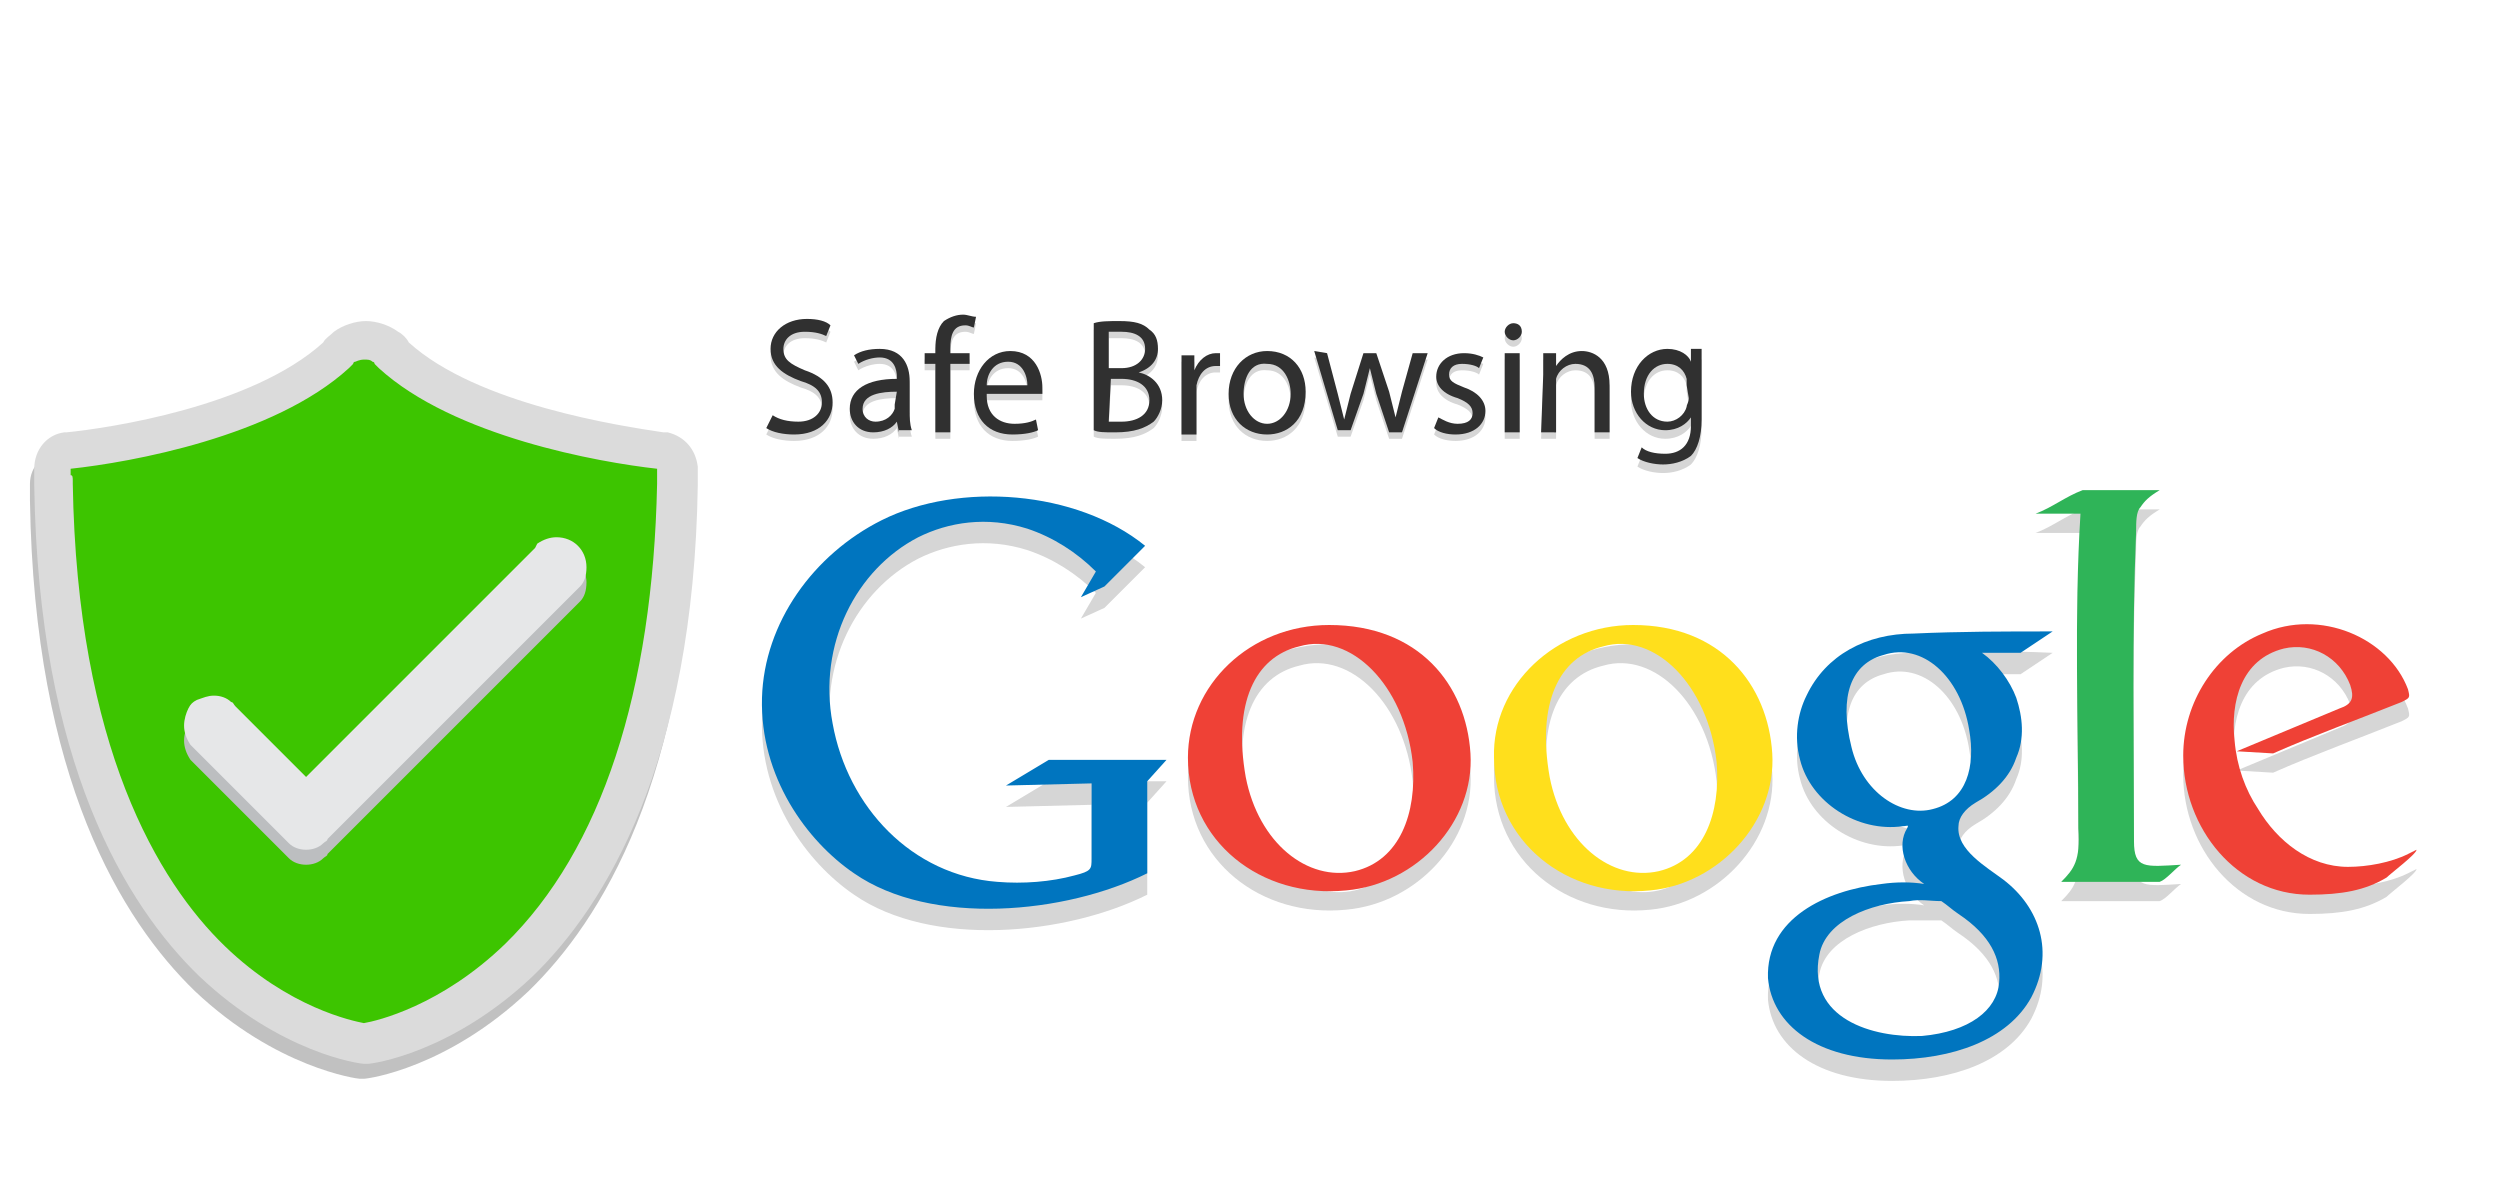 <?xml version="1.0" encoding="utf-8"?>
<!-- Generator: Adobe Illustrator 27.6.1, SVG Export Plug-In . SVG Version: 6.00 Build 0)  -->
<svg version="1.1" id="Camada_1" xmlns="http://www.w3.org/2000/svg" xmlns:xlink="http://www.w3.org/1999/xlink" x="0px" y="0px"
	 viewBox="0 0 116.8 55" style="enable-background:new 0 0 116.8 55;" xml:space="preserve">
<style type="text/css">
	.st0{opacity:0.2;}
	.st1{fill-rule:evenodd;clip-rule:evenodd;fill:#303030;}
	.st2{fill:#303030;}
	.st3{opacity:0.3;fill:#303030;enable-background:new    ;}
	.st4{fill:#3DC500;}
	.st5{clip-path:url(#SVGID_00000020392141474224404830000007091160079265159352_);fill:#3DC500;}
	.st6{fill:#DBDBDB;}
	.st7{fill:#BCBEC0;}
	.st8{fill:#E6E7E8;}
	.st9{fill-rule:evenodd;clip-rule:evenodd;fill:#EF4136;}
	.st10{fill-rule:evenodd;clip-rule:evenodd;fill:#2FB458;}
	.st11{fill-rule:evenodd;clip-rule:evenodd;fill:#0075BF;}
	.st12{fill-rule:evenodd;clip-rule:evenodd;fill:#FFDF1C;}
</style>
<g>
	<g class="st0">
		<path class="st1" d="M112.2,33.7c0.4-0.2,0.4-0.2,0.3-0.6c-0.9-2.4-4.1-3.8-6.8-2.6c-2.2,0.9-3.7,3.2-3.7,5.7
			c0,3.4,2.5,6.5,5.9,6.5c1.5,0,2.6-0.2,3.6-0.8c0.2-0.2,1.4-1.1,1.4-1.3c0,0-0.2,0.1-0.4,0.2c-0.8,0.4-1.9,0.6-2.8,0.6
			c-1.8,0-3.3-1.2-4.2-2.7c-0.6-0.9-1-2-1.1-3.2c-0.2-1.8,0.3-3.8,2.3-4.3c1.3-0.3,2.6,0.4,3.1,1.7c0.2,0.6,0.1,0.9-0.5,1.1l-4.8,2
			l1.7,0.1C108,35.3,110.2,34.5,112.2,33.7L112.2,33.7z"/>
		<path class="st1" d="M97.3,23.8c1.2,0,2.4,0,3.6,0c-0.5,0.3-0.7,0.5-0.9,0.8c-0.2,0.2-0.2,0.7-0.2,1.1c-0.2,4.8-0.1,9.7-0.1,14.5
			c0,1.3,0.5,1.2,2.2,1.1c-0.3,0.2-0.7,0.7-1,0.8c-1.5,0-3,0-4.6,0c0.6-0.6,0.9-1,0.8-2.5c0-5-0.2-9.9,0.1-14.7c-0.7,0-1.4,0-2.1,0
			C95.9,24.6,96.5,24.1,97.3,23.8L97.3,23.8z"/>
		<path class="st1" d="M90.7,43c0.3,0.2,0.5,0.4,0.8,0.6c1.5,1,2,2.1,1.9,3.2c-0.1,1.3-1.4,2.3-3.6,2.5c-2.3,0.1-5.4-0.8-4.8-3.8
			c0.3-1.6,2.4-2.4,4.2-2.5C89.7,43,90.2,43,90.7,43L90.7,43z M95.9,30.5l-1.5,1h-1.8c0.7,0.5,1.3,1.3,1.6,2.1
			c0.3,0.9,0.4,1.9,0,2.8c-0.3,0.9-1,1.6-1.9,2.1c-0.5,0.3-0.8,0.7-0.8,1.1c-0.1,1.1,1.3,1.9,2.1,2.5c1.7,1.3,2.4,3.4,1.3,5.5
			c-1.1,2-3.7,2.9-6.5,2.9c-3.5,0-5.6-1.6-5.8-3.8c-0.1-2.8,2.7-4.1,5.3-4.4c0.7-0.1,1.4-0.1,2,0c-0.9-0.6-1.3-1.8-0.8-2.7
			c0.1-0.2,0-0.1-0.2-0.1c-2.1,0.3-4.3-1.1-4.8-3.1c-0.3-1.1-0.1-2.2,0.3-3c0.9-1.9,2.8-2.9,5-2.9C91.6,30.4,93.7,30.4,95.9,30.5
			L95.9,30.5z M92,35c0.3,1.7-0.1,3.3-1.7,3.7c-1.5,0.4-3.3-0.8-3.8-2.9c-0.6-2.4,0-3.9,1.5-4.3C89.8,30.9,91.6,32.5,92,35L92,35z"
			/>
		<path class="st1" d="M76.3,30.1c4.1,0,6.3,2.8,6.5,6c0.2,3.2-2.5,6.1-5.7,6.4c-3.9,0.4-7.3-2.3-7.3-6.2
			C69.7,32.9,72.7,30.1,76.3,30.1L76.3,30.1z M80.2,36.5c0.2,2.4-0.6,4.6-2.7,5.1c-2.2,0.5-4.5-1.3-5.1-4.4
			c-0.6-3.4,0.4-5.6,2.5-6.1C77.3,30.4,79.8,32.9,80.2,36.5L80.2,36.5z"/>
		<path class="st1" d="M62.1,30.1c4.2,0,6.4,2.8,6.6,6c0.2,3.2-2.5,6.1-5.8,6.4c-4,0.4-7.4-2.3-7.4-6.2
			C55.5,32.9,58.4,30.1,62.1,30.1L62.1,30.1z M66,36.5c0.2,2.4-0.6,4.6-2.7,5.1c-2.2,0.5-4.5-1.3-5.1-4.4c-0.6-3.4,0.4-5.6,2.5-6.1
			C63.1,30.4,65.6,32.9,66,36.5L66,36.5z"/>
		<path class="st1" d="M51.6,28.4l1.9-1.9c-3.2-2.6-8.7-3-12.3-1.2c-3.2,1.6-5.5,4.8-5.6,8.3c-0.1,3.7,2.1,6.7,4.3,8.2
			c3.6,2.5,9.9,1.9,13.7,0v-0.4l0,0v-3.9l0.9-1H49l-2,1.2l4-0.1c0,1.1,0,2.3,0,3.5c0,0.5,0,0.6-0.8,0.8c-1.1,0.3-2.4,0.4-3.6,0.3
			c-4-0.3-7-3.5-7.7-7.4c-0.7-3.7,1.1-7.2,4-8.7c1.4-0.7,3.2-1,5.1-0.4c1.2,0.4,2.3,1.1,3.2,2l-0.7,1.2L51.6,28.4L51.6,28.4z"/>
	</g>
	<g class="st0">
		<path class="st2" d="M36.1,19.7c0.3,0.2,0.7,0.3,1.2,0.3c0.7,0,1.1-0.4,1.1-0.9s-0.3-0.8-1-1c-0.8-0.3-1.4-0.7-1.4-1.5
			c0-0.8,0.7-1.4,1.7-1.4c0.5,0,0.9,0.1,1.1,0.3L38.6,16c-0.2-0.1-0.5-0.2-1-0.2c-0.7,0-1,0.4-1,0.8c0,0.5,0.3,0.7,1,1
			c0.9,0.3,1.3,0.8,1.3,1.5c0,0.8-0.6,1.5-1.8,1.5c-0.5,0-1-0.1-1.3-0.3L36.1,19.7z"/>
		<path class="st2" d="M42,20.5L41.9,20l0,0c-0.2,0.3-0.6,0.5-1.1,0.5c-0.7,0-1.1-0.5-1.1-1.1c0-0.9,0.8-1.4,2.2-1.4v-0.1
			c0-0.3-0.1-0.9-0.8-0.9c-0.3,0-0.7,0.1-1,0.3l-0.2-0.4c0.3-0.2,0.7-0.3,1.2-0.3c1.1,0,1.4,0.8,1.4,1.5v1.4c0,0.3,0,0.6,0.1,0.9H42
			V20.5z M41.9,18.6c-0.7,0-1.6,0.1-1.6,0.8c0,0.4,0.3,0.6,0.6,0.6c0.5,0,0.8-0.3,0.9-0.6c0-0.1,0-0.1,0-0.2L41.9,18.6L41.9,18.6z"
			/>
		<path class="st2" d="M43.7,20.5v-3.2h-0.5v-0.5h0.5v-0.2c0-0.5,0.1-1,0.4-1.3c0.3-0.2,0.6-0.3,0.9-0.3c0.2,0,0.4,0.1,0.6,0.1
			l-0.1,0.5c-0.1,0-0.2-0.1-0.4-0.1c-0.6,0-0.7,0.5-0.7,1.1v0.2h0.9v0.5h-0.9v3.2H43.7z"/>
		<path class="st2" d="M46.1,18.8c0,0.9,0.6,1.3,1.3,1.3c0.5,0,0.8-0.1,1-0.2l0.1,0.5c-0.2,0.1-0.6,0.2-1.2,0.2
			c-1.1,0-1.8-0.7-1.8-1.9c0-1.1,0.7-2,1.7-2c1.2,0,1.5,1.1,1.5,1.7c0,0.1,0,0.2,0,0.3h-2.6V18.8z M48,18.3c0-0.4-0.2-1.1-0.9-1.1
			s-1,0.6-1,1.1H48z"/>
		<path class="st2" d="M51.1,15.4c0.3-0.1,0.7-0.1,1.2-0.1c0.7,0,1.1,0.1,1.4,0.4c0.3,0.2,0.4,0.5,0.4,0.9c0,0.5-0.3,0.9-0.9,1.1
			l0,0c0.5,0.1,1.1,0.5,1.1,1.3c0,0.4-0.2,0.8-0.4,1c-0.4,0.3-0.9,0.5-1.8,0.5c-0.5,0-0.8,0-1-0.1V15.4z M51.8,17.5h0.6
			c0.7,0,1.1-0.4,1.1-0.9c0-0.6-0.5-0.8-1.1-0.8c-0.3,0-0.5,0-0.6,0V17.5z M51.8,20c0.1,0,0.3,0,0.6,0c0.7,0,1.3-0.3,1.3-1
			s-0.6-1-1.3-1h-0.5L51.8,20L51.8,20z"/>
		<path class="st2" d="M55.2,18c0-0.4,0-0.8,0-1.1h0.6v0.7l0,0c0.2-0.5,0.6-0.8,1-0.8c0.1,0,0.1,0,0.2,0v0.6c-0.1,0-0.1,0-0.2,0
			c-0.5,0-0.8,0.4-0.9,0.9c0,0.1,0,0.2,0,0.3v2h-0.7C55.2,20.6,55.2,18,55.2,18z"/>
		<path class="st2" d="M61,18.6c0,1.4-0.9,2-1.8,2c-1,0-1.8-0.7-1.8-1.9c0-1.2,0.8-2,1.8-2C60.3,16.7,61,17.5,61,18.6z M58.1,18.7
			c0,0.8,0.5,1.4,1.1,1.4s1.1-0.6,1.1-1.4c0-0.6-0.3-1.4-1.1-1.4C58.4,17.2,58.1,18,58.1,18.7z"/>
		<path class="st2" d="M62,16.8l0.5,1.9c0.1,0.4,0.2,0.8,0.3,1.2l0,0c0.1-0.4,0.2-0.8,0.3-1.2l0.6-1.9h0.6l0.6,1.8
			c0.1,0.4,0.2,0.8,0.3,1.2l0,0c0.1-0.4,0.2-0.8,0.3-1.2l0.5-1.8h0.7l-1.2,3.7h-0.6l-0.6-1.8c-0.1-0.4-0.2-0.8-0.3-1.2l0,0
			c-0.1,0.4-0.2,0.8-0.3,1.2l-0.6,1.7h-0.6l-1.1-3.7L62,16.8L62,16.8z"/>
		<path class="st2" d="M67.2,19.8c0.2,0.1,0.5,0.3,0.9,0.3c0.5,0,0.7-0.2,0.7-0.5s-0.2-0.5-0.7-0.7c-0.7-0.2-1-0.6-1-1
			c0-0.6,0.5-1.1,1.3-1.1c0.4,0,0.7,0.1,0.9,0.2l-0.2,0.5c-0.1-0.1-0.4-0.2-0.8-0.2s-0.6,0.2-0.6,0.5s0.2,0.4,0.7,0.6
			c0.6,0.2,1,0.6,1,1.1c0,0.6-0.5,1.1-1.4,1.1c-0.4,0-0.8-0.1-1-0.3L67.2,19.8z"/>
		<path class="st2" d="M71.1,15.8c0,0.2-0.2,0.4-0.4,0.4c-0.2,0-0.4-0.2-0.4-0.4c0-0.2,0.2-0.4,0.4-0.4
			C70.9,15.4,71.1,15.6,71.1,15.8z M70.3,20.5v-3.7H71v3.7H70.3z"/>
		<path class="st2" d="M72.1,17.8c0-0.4,0-0.7,0-1h0.6v0.6l0,0c0.2-0.3,0.6-0.7,1.2-0.7c0.5,0,1.3,0.3,1.3,1.6v2.2h-0.7v-2.1
			c0-0.6-0.2-1.1-0.9-1.1c-0.4,0-0.8,0.3-0.9,0.7c0,0.1,0,0.2,0,0.3v2.2H72L72.1,17.8L72.1,17.8z"/>
		<path class="st2" d="M79.5,16.8c0,0.3,0,0.6,0,1V20c0,0.8-0.2,1.4-0.5,1.7c-0.4,0.3-0.9,0.4-1.3,0.4s-0.9-0.1-1.2-0.3l0.2-0.5
			c0.2,0.2,0.6,0.3,1.1,0.3c0.7,0,1.2-0.4,1.2-1.3v-0.4l0,0c-0.2,0.3-0.6,0.6-1.2,0.6c-0.9,0-1.6-0.8-1.6-1.8c0-1.2,0.8-2,1.7-2
			c0.6,0,1,0.3,1.1,0.6l0,0v-0.6L79.5,16.8L79.5,16.8z M78.8,18.3c0-0.1,0-0.2,0-0.3c-0.1-0.4-0.4-0.7-0.9-0.7
			c-0.6,0-1.1,0.5-1.1,1.4c0,0.7,0.4,1.3,1.1,1.3c0.4,0,0.8-0.3,0.9-0.7c0-0.1,0.1-0.2,0.1-0.4L78.8,18.3L78.8,18.3z"/>
	</g>
	<g>
		<path class="st3" d="M32.4,23L32.4,23c0-0.1,0-0.2,0-0.2c0-0.1,0-0.1,0-0.2c-0.1-0.8-0.6-1.4-1.4-1.6h-0.2
			c-2-0.2-8.7-1.3-11.9-4.2c-0.1-0.2-0.3-0.3-0.5-0.5c-0.4-0.3-1-0.5-1.5-0.5c-0.6,0-1.1,0.2-1.5,0.5c-0.2,0.1-0.3,0.3-0.5,0.5
			c-3.2,3-10,4-12,4.2H2.8c-0.8,0.2-1.4,0.8-1.4,1.6v0.1v0.1v0.1c0,0.1,0,0.1,0,0.2v0.1c0,0.1,0,0.1,0,0.2c0.2,13,4.3,19.6,7.7,22.9
			c3.8,3.6,7.6,4.1,7.7,4.1h0.1H17c0.2,0,3.9-0.5,7.7-4.1c3.4-3.3,7.5-9.9,7.7-22.9c0-0.1,0-0.1,0-0.2v-0.1
			C32.4,23.1,32.4,23,32.4,23z"/>
		<g>
			<path d="M3.2,20.8L3.2,20.8L3.2,20.8z"/>
			<g>
				<g>
					<path id="XMLID_00000092442650966268857200000009944303650667701134_" class="st4" d="M31.7,22.8
						C31.7,22.8,31.7,22.7,31.7,22.8c0-0.1,0-0.1,0-0.2c0-0.4-0.3-0.7-0.7-0.8h-0.1c-2.4-0.3-9.1-1.4-12.5-4.5
						c-0.1-0.1-0.2-0.2-0.3-0.3c-0.3-0.2-0.6-0.3-1-0.3s-0.7,0.1-1,0.3c-0.1,0.1-0.2,0.2-0.3,0.3c-3.4,3.2-10.3,4.2-12.6,4.5l0,0
						c-0.4,0.1-0.7,0.4-0.7,0.8c0,0,0,0,0,0.1c0,0,0,0,0,0.1s0,0.2,0,0.4c0,0,0,0,0,0.1v0.1c0.3,24.5,14.6,26.1,14.6,26.1
						s14.3-1.6,14.6-26.1c0-0.1,0-0.1,0-0.2v-0.1C31.7,23,31.7,22.9,31.7,22.8z"/>
				</g>
				<g>
					<g>
						<defs>
							<path id="SVGID_1_" d="M31.7,22.8C31.7,22.8,31.7,22.7,31.7,22.8c0-0.1,0-0.1,0-0.2c0-0.4-0.3-0.7-0.7-0.8h-0.1
								c-2.4-0.3-9.1-1.4-12.5-4.5c-0.1-0.1-0.2-0.2-0.3-0.3c-0.3-0.2-0.6-0.3-1-0.3s-0.7,0.1-1,0.3c-0.1,0.1-0.2,0.2-0.3,0.3
								c-3.4,3.2-10.3,4.2-12.6,4.5l0,0c-0.4,0.1-0.7,0.4-0.7,0.8c0,0,0,0,0,0.1c0,0,0,0,0,0.1s0,0.2,0,0.4c0,0,0,0,0,0.1v0.1
								c0.3,24.5,14.6,26.1,14.6,26.1s14.3-1.6,14.6-26.1c0-0.1,0-0.1,0-0.2v-0.1C31.7,23,31.7,22.9,31.7,22.8z"/>
						</defs>
						<clipPath id="SVGID_00000083784594837205242040000011029581535944584834_">
							<use xlink:href="#SVGID_1_"  style="overflow:visible;"/>
						</clipPath>
						
							<rect x="-2.9" y="6.9" style="clip-path:url(#SVGID_00000083784594837205242040000011029581535944584834_);fill:#3DC500;" width="20" height="47.6"/>
					</g>
				</g>
			</g>
			<g>
				<path class="st6" d="M17.1,49.7H17c-0.2,0-3.9-0.5-7.7-4.1c-3.4-3.3-7.5-9.9-7.7-22.9c0-0.1,0-0.1,0-0.2v-0.1c0-0.1,0-0.1,0-0.2
					v-0.1V22v-0.1c0-0.9,0.6-1.6,1.4-1.7h0.1c2-0.2,8.7-1.2,12-4.2c0.1-0.2,0.3-0.3,0.5-0.5c0.4-0.3,1-0.5,1.5-0.5s1.1,0.2,1.5,0.5
					c0.2,0.1,0.4,0.3,0.5,0.5c3.2,2.9,9.9,3.9,11.9,4.2h0.2c0.8,0.2,1.3,0.8,1.4,1.6c0,0.1,0,0.1,0,0.2v0.1v0.1c0,0.1,0,0.1,0,0.2
					v0.1c0,0.1,0,0.1,0,0.2c-0.2,12.9-4.3,19.6-7.7,22.9c-3.8,3.6-7.5,4.1-7.7,4.1H17.1z M3.4,22.5L3.4,22.5v0.1
					c0.2,12.3,4,18.6,7.1,21.6c3,2.9,6,3.5,6.5,3.6c0.6-0.1,3.6-0.8,6.6-3.7c4.5-4.4,6.9-11.8,7.1-21.5v-0.1c0,0,0,0,0-0.1v-0.1l0,0
					c0-0.1,0-0.1,0-0.2v-0.2l0,0c-2.7-0.3-9.5-1.5-13-4.7l-0.1-0.1L17.5,17c0-0.1-0.1-0.1-0.1-0.1c-0.1-0.1-0.2-0.1-0.4-0.1
					c-0.2,0-0.4,0.1-0.4,0.1c-0.1,0-0.1,0.1-0.1,0.1l-0.1,0.1l-0.1,0.1c-3.5,3.2-10.2,4.4-13,4.7V22v0.2C3.4,22.2,3.4,22.3,3.4,22.5
					L3.4,22.5L3.4,22.5z"/>
			</g>
		</g>
		<g>
			<path class="st7" d="M26,25.9c-0.3,0-0.6,0.1-0.9,0.3L25,26.4L14.3,37L11,33.7c-0.1-0.1-0.1-0.2-0.2-0.2
				c-0.2-0.2-0.5-0.3-0.8-0.3s-0.5,0.1-0.8,0.2c-0.2,0.1-0.3,0.2-0.4,0.4c-0.1,0.2-0.2,0.5-0.2,0.8s0.1,0.6,0.3,0.9l0.2,0.2l3.3,3.3
				l0,0l0.9,0.9l0.2,0.2c0.2,0.2,0.5,0.3,0.8,0.3s0.6-0.1,0.8-0.3c0.1-0.1,0.2-0.1,0.2-0.2l0.9-0.9l0,0l10.7-10.7l0.2-0.2
				c0.2-0.2,0.3-0.5,0.3-0.9C27.4,26.5,26.8,25.9,26,25.9z"/>
			<path class="st8" d="M26,25.1c-0.3,0-0.6,0.1-0.9,0.3L25,25.6L14.3,36.3L11,33c-0.1-0.1-0.1-0.2-0.2-0.2
				c-0.2-0.2-0.5-0.3-0.8-0.3s-0.5,0.1-0.8,0.2c-0.2,0.1-0.3,0.2-0.4,0.4c-0.1,0.2-0.2,0.5-0.2,0.8s0.1,0.6,0.3,0.9L9.1,35l3.3,3.3
				l0,0l0.9,0.9l0.2,0.2c0.2,0.2,0.5,0.3,0.8,0.3s0.6-0.1,0.8-0.3c0.1-0.1,0.2-0.1,0.2-0.2l0.9-0.9l0,0l10.7-10.7l0.2-0.2
				c0.2-0.2,0.3-0.5,0.3-0.9C27.4,25.7,26.8,25.1,26,25.1z"/>
		</g>
	</g>
	<g>
		<path class="st2" d="M36.1,19.4c0.3,0.2,0.7,0.3,1.2,0.3c0.7,0,1.1-0.4,1.1-0.9s-0.3-0.8-1-1c-0.8-0.3-1.4-0.7-1.4-1.5
			c0-0.8,0.7-1.4,1.7-1.4c0.5,0,0.9,0.1,1.1,0.3l-0.2,0.5c-0.2-0.1-0.5-0.2-1-0.2c-0.7,0-1,0.4-1,0.8c0,0.5,0.3,0.7,1,1
			c0.9,0.3,1.3,0.8,1.3,1.5c0,0.8-0.6,1.5-1.8,1.5c-0.5,0-1-0.1-1.3-0.3L36.1,19.4z"/>
		<path class="st2" d="M42,20.2l-0.1-0.5l0,0c-0.2,0.3-0.6,0.5-1.1,0.5c-0.7,0-1.1-0.5-1.1-1.1c0-0.9,0.8-1.4,2.2-1.4v-0.1
			c0-0.3-0.1-0.9-0.8-0.9c-0.3,0-0.7,0.1-1,0.3l-0.2-0.4c0.3-0.2,0.7-0.3,1.2-0.3c1.1,0,1.4,0.8,1.4,1.5v1.4c0,0.3,0,0.6,0.1,0.9H42
			V20.2z M41.9,18.3c-0.7,0-1.6,0.1-1.6,0.8c0,0.4,0.3,0.6,0.6,0.6c0.5,0,0.8-0.3,0.9-0.6c0-0.1,0-0.1,0-0.2L41.9,18.3L41.9,18.3z"
			/>
		<path class="st2" d="M43.7,20.2V17h-0.5v-0.5h0.5v-0.2c0-0.5,0.1-1,0.4-1.3c0.3-0.2,0.6-0.3,0.9-0.3c0.2,0,0.4,0.1,0.6,0.1
			l-0.1,0.5c-0.1,0-0.2-0.1-0.4-0.1c-0.6,0-0.7,0.5-0.7,1.1v0.2h0.9V17h-0.9v3.2H43.7z"/>
		<path class="st2" d="M46.1,18.5c0,0.9,0.6,1.3,1.3,1.3c0.5,0,0.8-0.1,1-0.2l0.1,0.5c-0.2,0.1-0.6,0.2-1.2,0.2
			c-1.1,0-1.8-0.7-1.8-1.9c0-1.1,0.7-2,1.7-2c1.2,0,1.5,1.1,1.5,1.7c0,0.1,0,0.2,0,0.3h-2.6V18.5z M48,18c0-0.4-0.2-1.1-0.9-1.1
			s-1,0.6-1,1.1H48z"/>
		<path class="st2" d="M51.1,15.1c0.3-0.1,0.7-0.1,1.2-0.1c0.7,0,1.1,0.1,1.4,0.4c0.3,0.2,0.4,0.5,0.4,0.9c0,0.5-0.3,0.9-0.9,1.1
			l0,0c0.5,0.1,1.1,0.5,1.1,1.3c0,0.4-0.2,0.8-0.4,1c-0.4,0.3-0.9,0.5-1.8,0.5c-0.5,0-0.8,0-1-0.1V15.1z M51.8,17.2h0.6
			c0.7,0,1.1-0.4,1.1-0.9c0-0.6-0.5-0.8-1.1-0.8c-0.3,0-0.5,0-0.6,0V17.2z M51.8,19.7c0.1,0,0.3,0,0.6,0c0.7,0,1.3-0.3,1.3-1
			s-0.6-1-1.3-1h-0.5L51.8,19.7L51.8,19.7z"/>
		<path class="st2" d="M55.2,17.7c0-0.4,0-0.8,0-1.1h0.6v0.7l0,0c0.2-0.5,0.6-0.8,1-0.8c0.1,0,0.1,0,0.2,0v0.6c-0.1,0-0.1,0-0.2,0
			c-0.5,0-0.8,0.4-0.9,0.9c0,0.1,0,0.2,0,0.3v2h-0.7C55.2,20.3,55.2,17.7,55.2,17.7z"/>
		<path class="st2" d="M61,18.3c0,1.4-0.9,2-1.8,2c-1,0-1.8-0.7-1.8-1.9c0-1.2,0.8-2,1.8-2C60.3,16.4,61,17.2,61,18.3z M58.1,18.4
			c0,0.8,0.5,1.4,1.1,1.4s1.1-0.6,1.1-1.4c0-0.6-0.3-1.4-1.1-1.4C58.4,16.9,58.1,17.7,58.1,18.4z"/>
		<path class="st2" d="M62,16.5l0.5,1.9c0.1,0.4,0.2,0.8,0.3,1.2l0,0c0.1-0.4,0.2-0.8,0.3-1.2l0.6-1.9h0.6l0.6,1.8
			c0.1,0.4,0.2,0.8,0.3,1.2l0,0c0.1-0.4,0.2-0.8,0.3-1.2l0.5-1.8h0.7l-1.2,3.7h-0.6l-0.6-1.8c-0.1-0.4-0.2-0.8-0.3-1.2l0,0
			c-0.1,0.4-0.2,0.8-0.3,1.2l-0.6,1.7h-0.6l-1.1-3.7L62,16.5L62,16.5z"/>
		<path class="st2" d="M67.2,19.5c0.2,0.1,0.5,0.3,0.9,0.3c0.5,0,0.7-0.2,0.7-0.5s-0.2-0.5-0.7-0.7c-0.7-0.2-1-0.6-1-1
			c0-0.6,0.5-1.1,1.3-1.1c0.4,0,0.7,0.1,0.9,0.2l-0.2,0.5C69,17.1,68.7,17,68.3,17s-0.6,0.2-0.6,0.5s0.2,0.4,0.7,0.6
			c0.6,0.2,1,0.6,1,1.1c0,0.6-0.5,1.1-1.4,1.1c-0.4,0-0.8-0.1-1-0.3L67.2,19.5z"/>
		<path class="st2" d="M71.1,15.5c0,0.2-0.2,0.4-0.4,0.4c-0.2,0-0.4-0.2-0.4-0.4s0.2-0.4,0.4-0.4S71.1,15.2,71.1,15.5z M70.3,20.2
			v-3.7H71v3.7H70.3z"/>
		<path class="st2" d="M72.1,17.5c0-0.4,0-0.7,0-1h0.6v0.6l0,0c0.2-0.3,0.6-0.7,1.2-0.7c0.5,0,1.3,0.3,1.3,1.6v2.2h-0.7v-2.1
			c0-0.6-0.2-1.1-0.9-1.1c-0.4,0-0.8,0.3-0.9,0.7c0,0.1,0,0.2,0,0.3v2.2H72L72.1,17.5L72.1,17.5z"/>
		<path class="st2" d="M79.5,16.5c0,0.3,0,0.6,0,1v2.1c0,0.8-0.2,1.4-0.5,1.7c-0.4,0.3-0.9,0.4-1.3,0.4s-0.9-0.1-1.2-0.3l0.2-0.5
			c0.2,0.2,0.6,0.3,1.1,0.3c0.7,0,1.2-0.4,1.2-1.3v-0.4l0,0c-0.2,0.3-0.6,0.6-1.2,0.6c-0.9,0-1.6-0.8-1.6-1.8c0-1.2,0.8-2,1.7-2
			c0.6,0,1,0.3,1.1,0.6l0,0v-0.6h0.5C79.5,16.3,79.5,16.5,79.5,16.5z M78.8,18c0-0.1,0-0.2,0-0.3c-0.1-0.4-0.4-0.7-0.9-0.7
			c-0.6,0-1.1,0.5-1.1,1.4c0,0.7,0.4,1.3,1.1,1.3c0.4,0,0.8-0.3,0.9-0.7c0-0.1,0.1-0.2,0.1-0.4L78.8,18L78.8,18z"/>
	</g>
	<g>
		<path class="st9" d="M112.2,32.8c0.4-0.2,0.4-0.2,0.3-0.6c-0.9-2.4-4.1-3.8-6.8-2.6c-2.2,0.9-3.7,3.2-3.7,5.7
			c0,3.4,2.5,6.5,5.9,6.5c1.5,0,2.6-0.2,3.6-0.8c0.2-0.2,1.4-1.1,1.4-1.3c0,0-0.2,0.1-0.4,0.2c-0.8,0.4-1.9,0.6-2.8,0.6
			c-1.8,0-3.3-1.2-4.2-2.7c-0.6-0.9-1-2-1.1-3.2c-0.2-1.8,0.3-3.8,2.3-4.3c1.3-0.3,2.6,0.4,3.1,1.7c0.2,0.6,0.1,0.9-0.5,1.1l-4.8,2
			l1.7,0.1C108,34.4,110.2,33.6,112.2,32.8L112.2,32.8z"/>
		<path class="st10" d="M97.3,22.9c1.2,0,2.4,0,3.6,0c-0.5,0.3-0.7,0.5-0.9,0.8c-0.2,0.2-0.2,0.7-0.2,1.1c-0.2,4.8-0.1,9.7-0.1,14.5
			c0,1.3,0.5,1.2,2.2,1.1c-0.3,0.2-0.7,0.7-1,0.8c-1.5,0-3,0-4.6,0c0.6-0.6,0.9-1,0.8-2.5c0-5-0.2-9.9,0.1-14.7c-0.7,0-1.4,0-2.1,0
			C95.9,23.7,96.5,23.2,97.3,22.9L97.3,22.9z"/>
		<path class="st11" d="M90.7,42.1c0.3,0.2,0.5,0.4,0.8,0.6c1.5,1,2,2.1,1.9,3.2c-0.1,1.3-1.4,2.3-3.6,2.5c-2.3,0.1-5.4-0.8-4.8-3.8
			c0.3-1.6,2.4-2.4,4.2-2.5C89.7,42,90.2,42.1,90.7,42.1L90.7,42.1z M95.9,29.5l-1.5,1h-1.8c0.7,0.5,1.3,1.3,1.6,2.1
			c0.3,0.9,0.4,1.9,0,2.8c-0.3,0.9-1,1.6-1.9,2.1c-0.5,0.3-0.8,0.7-0.8,1.1c-0.1,1.1,1.3,1.9,2.1,2.5c1.7,1.3,2.4,3.4,1.3,5.5
			c-1.1,2-3.7,2.9-6.5,2.9c-3.5,0-5.6-1.6-5.8-3.8c-0.1-2.8,2.7-4.1,5.3-4.4c0.7-0.1,1.4-0.1,2,0c-0.9-0.6-1.3-1.8-0.8-2.6
			c0.1-0.2,0-0.1-0.2-0.1c-2.1,0.3-4.3-1.1-4.8-3.1c-0.3-1.1-0.1-2.2,0.3-3c0.9-1.9,2.8-2.9,5-2.9C91.6,29.5,93.7,29.5,95.9,29.5
			L95.9,29.5z M92,34.1c0.3,1.7-0.1,3.3-1.7,3.7c-1.5,0.4-3.3-0.8-3.8-2.9c-0.6-2.4,0-3.9,1.5-4.3C89.8,30,91.6,31.6,92,34.1
			L92,34.1z"/>
		<path class="st12" d="M76.3,29.2c4.1,0,6.3,2.8,6.5,6s-2.5,6.1-5.7,6.4c-3.9,0.4-7.3-2.3-7.3-6.2C69.7,32,72.7,29.2,76.3,29.2
			L76.3,29.2z M80.2,35.6c0.2,2.4-0.6,4.6-2.7,5.1c-2.2,0.5-4.5-1.3-5.1-4.4c-0.6-3.4,0.4-5.6,2.5-6.1C77.3,29.5,79.8,32,80.2,35.6
			L80.2,35.6z"/>
		<path class="st9" d="M62.1,29.2c4.2,0,6.4,2.8,6.6,6s-2.5,6.1-5.8,6.4c-4,0.4-7.4-2.3-7.4-6.2C55.5,32,58.4,29.2,62.1,29.2
			L62.1,29.2z M66,35.6c0.2,2.4-0.6,4.6-2.7,5.1c-2.2,0.5-4.5-1.3-5.1-4.4c-0.6-3.4,0.4-5.6,2.5-6.1C63.1,29.5,65.6,32,66,35.6
			L66,35.6z"/>
		<path class="st11" d="M51.6,27.4l1.9-1.9c-3.2-2.6-8.7-3-12.3-1.2c-3.2,1.6-5.5,4.8-5.6,8.3c-0.1,3.7,2.1,6.7,4.3,8.2
			c3.6,2.5,9.9,1.9,13.7,0v-0.4l0,0v-3.9l0.9-1H49l-2,1.2l4-0.1c0,1.1,0,2.3,0,3.5c0,0.5,0,0.6-0.8,0.8c-1.1,0.3-2.4,0.4-3.6,0.3
			c-4-0.3-7-3.5-7.7-7.4c-0.7-3.7,1.1-7.2,4-8.7c1.4-0.7,3.2-1,5.1-0.4c1.2,0.4,2.3,1.1,3.2,2l-0.7,1.2L51.6,27.4L51.6,27.4z"/>
	</g>
</g>
</svg>
